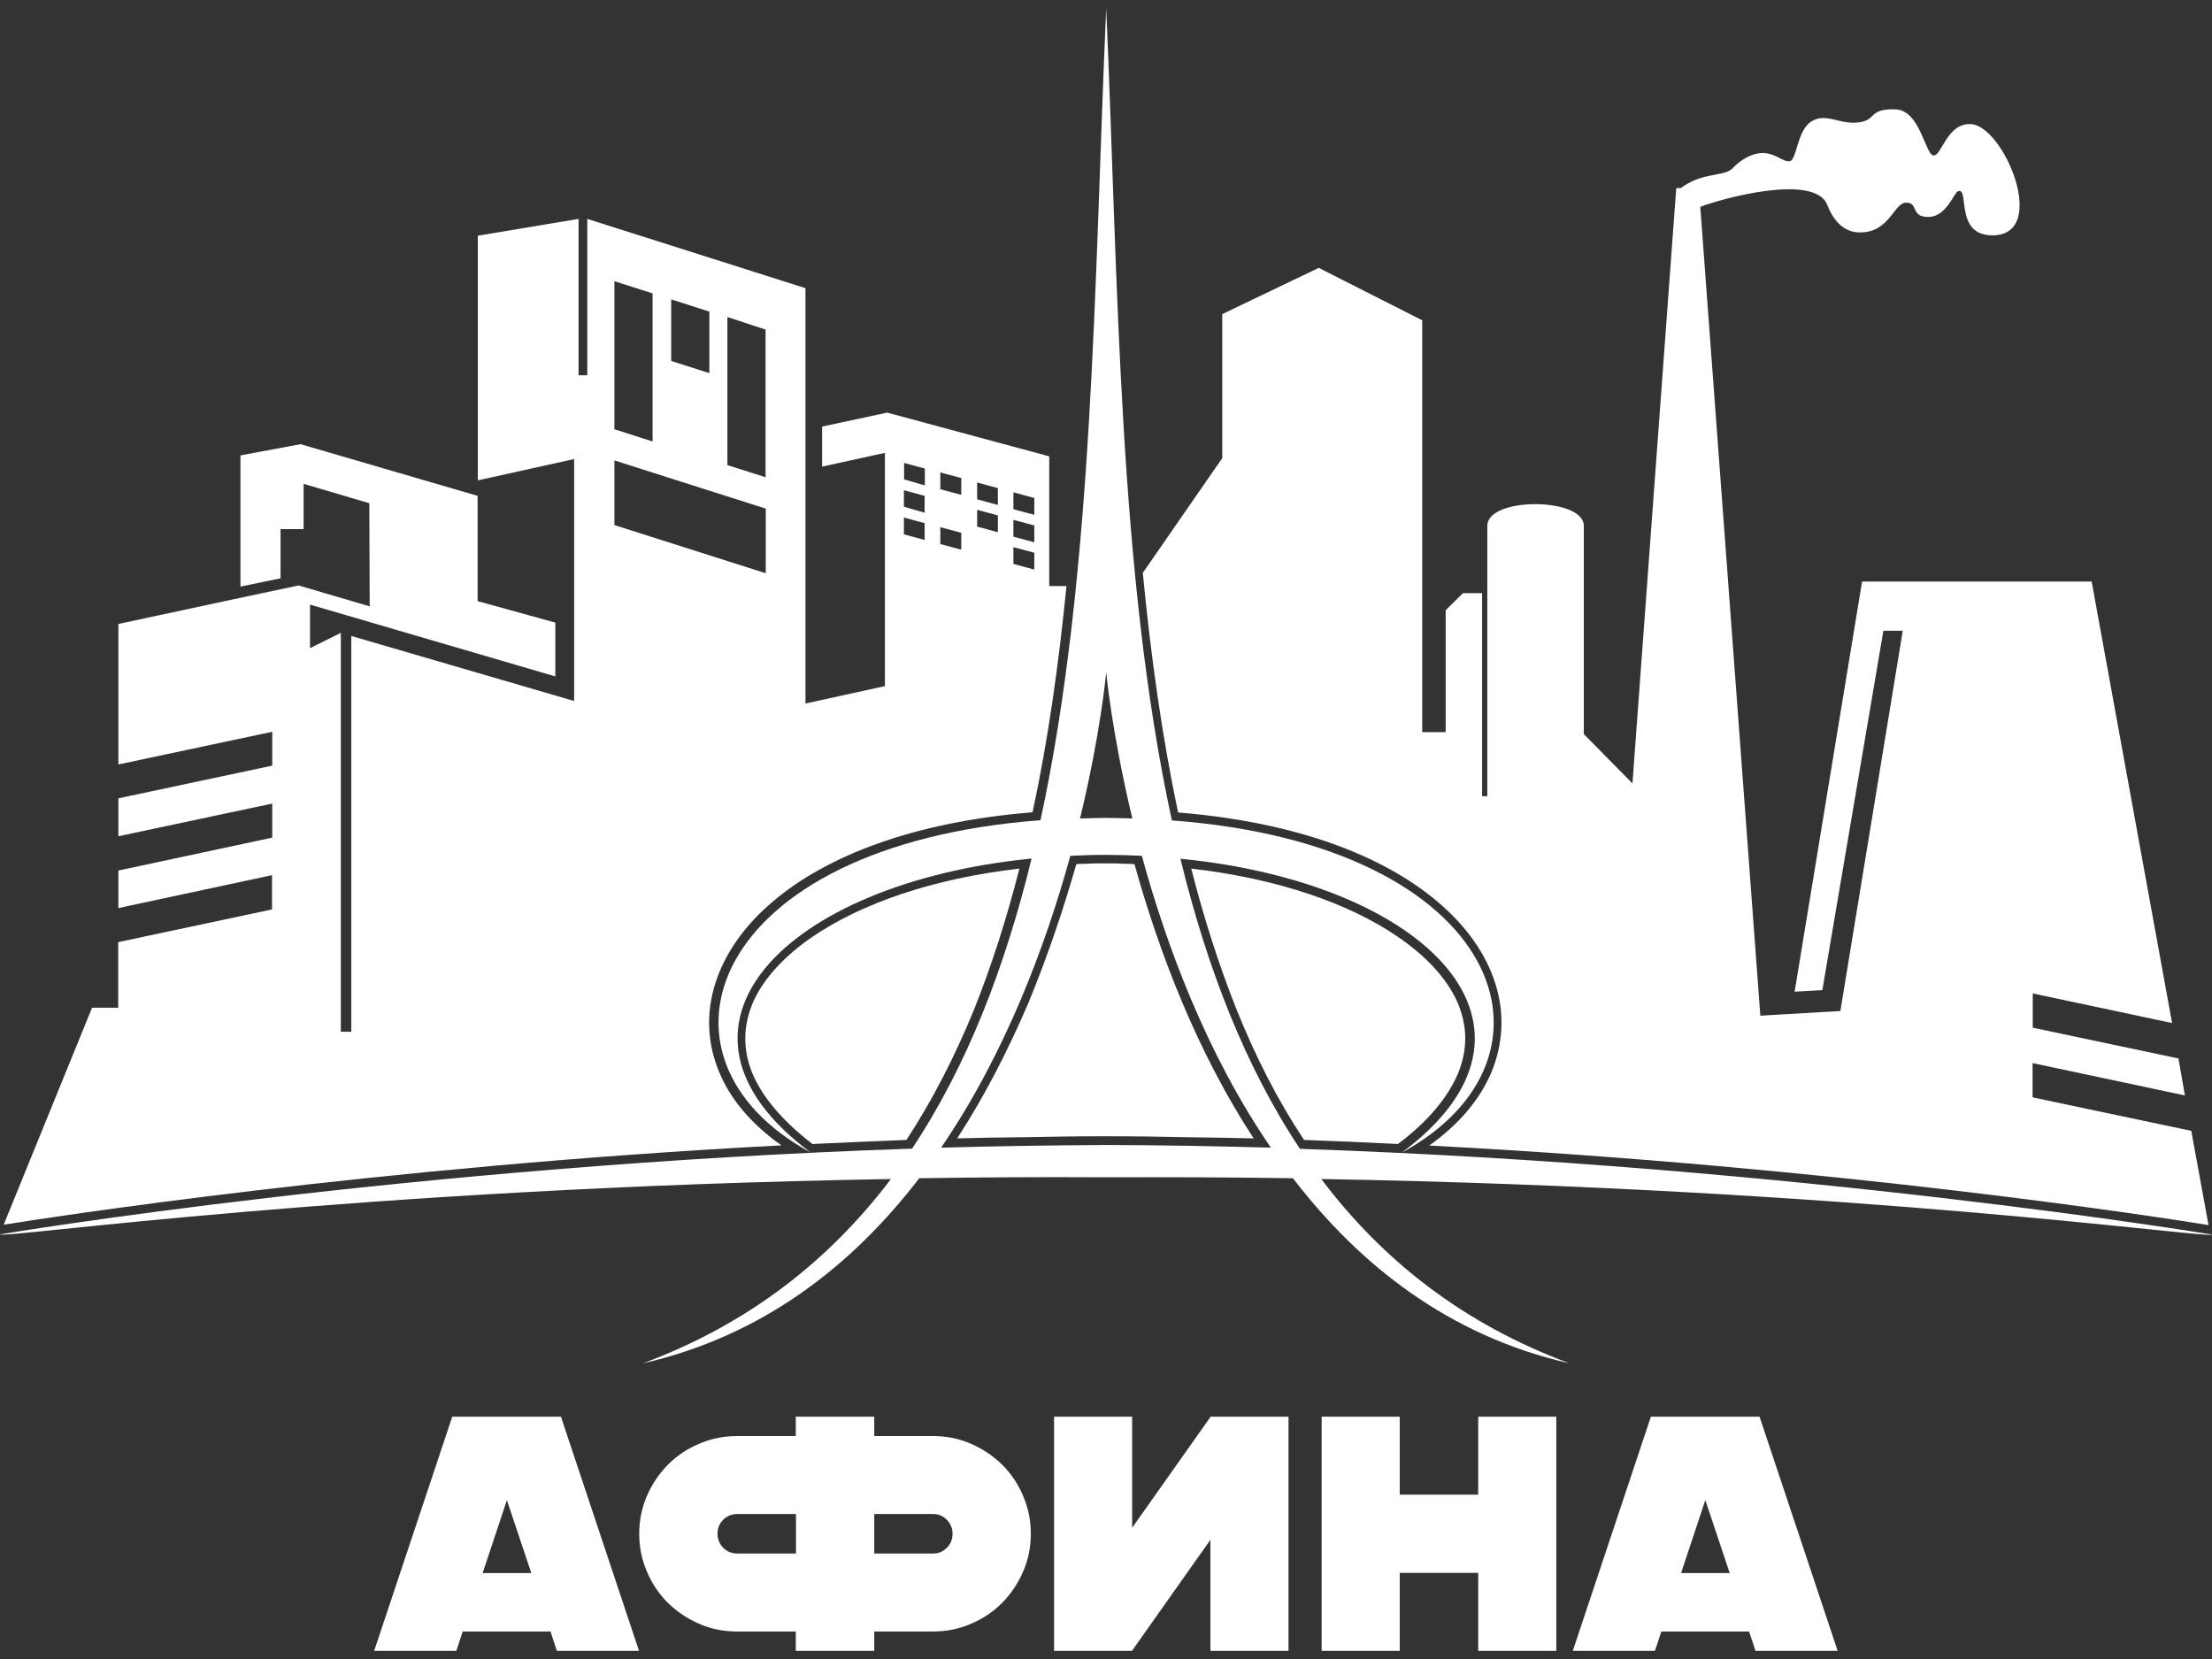 <svg width="136" height="102" viewBox="0 0 136 102" fill="none" xmlns="http://www.w3.org/2000/svg">
<rect x="0" y="0" width="136" height="102" fill="#333333" stroke="none"/>
<g clip-path="url(#clip0_1_5)">
<path fill-rule="evenodd" clip-rule="evenodd" d="M68.012 50.286C67.464 50.286 66.928 50.31 66.404 50.322C67.678 45.062 68.012 41.338 68.012 41.338C68.012 41.338 68.357 45.062 69.62 50.322C69.084 50.31 68.56 50.286 68.012 50.286ZM70.204 52.618C71.705 58.104 74.159 64.755 78.138 70.562C74.802 70.467 71.407 70.407 68 70.396C64.569 70.419 61.198 70.467 57.862 70.562C61.829 64.755 64.295 58.104 65.808 52.618C66.523 52.583 67.249 52.559 68 52.559C68.751 52.559 69.489 52.583 70.204 52.618ZM72.05 50.441C92.493 51.964 96.901 65.041 86.179 70.872C96.508 63.209 87.811 54.296 72.575 52.797C74.207 59.472 76.53 65.529 79.925 70.634C110.518 71.669 135.929 75.893 136 75.905C135.964 76.191 114.247 73.061 81.236 72.49C85 77.476 89.944 81.39 96.484 83.818C89.098 82.14 83.582 77.773 79.496 72.442C75.803 72.383 71.979 72.371 68.012 72.383C64.057 72.359 60.209 72.383 56.516 72.442C52.43 77.773 46.926 82.128 39.54 83.818C46.056 81.39 51 77.476 54.776 72.49C21.753 73.049 0.036 76.179 0 75.893C0.095 75.869 25.494 71.645 56.075 70.622C59.47 65.517 61.793 59.46 63.425 52.785C48.212 54.296 39.516 63.197 49.844 70.86C39.099 65.029 43.531 51.964 63.973 50.429C67.249 35.245 67.273 17.218 68.012 0.5C68.751 17.218 68.751 35.245 72.05 50.441Z" fill="white"/>
<path fill-rule="evenodd" clip-rule="evenodd" d="M0.226 75.298L5.659 61.959H7.267V57.925L16.726 55.914V53.808L7.279 55.831V53.523L16.738 51.5V49.406L7.279 51.416V49.084L16.738 47.073V44.991L7.279 47.002V38.363L14.379 36.84L18.358 35.995L22.73 37.28L22.706 30.938L18.668 29.748V32.532H17.25V35.555L14.784 36.067V27.999L18.477 27.309L29.366 30.486V36.959L34.143 38.28V41.588L19.061 37.173V39.85L20.955 38.91V63.435H21.599V39.101L35.299 43.099V28.225L29.378 29.534V14.493L35.573 13.458V23.073H36.109V13.458L49.523 17.718V28.939V43.254L54.407 42.183V27.844L50.547 28.689V26.226L54.55 25.369L64.51 28.058V36.031H65.57C65.093 40.85 64.438 45.514 63.485 49.941C56.135 50.536 50.845 52.63 47.593 55.367C45.734 56.914 44.543 58.675 43.971 60.484C43.4 62.304 43.483 64.196 44.233 65.945C44.912 67.587 46.199 69.122 48.046 70.419C23.052 71.728 3.074 74.846 0.226 75.298ZM72.706 61.673C71.455 58.711 70.49 55.783 69.751 53.13C69.501 53.106 69.275 53.106 69.048 53.106C68.751 53.082 68.381 53.082 67.952 53.082C67.535 53.082 67.178 53.082 66.856 53.106C66.63 53.106 66.404 53.106 66.177 53.13C65.415 55.783 64.45 58.711 63.223 61.673C62.032 64.458 60.59 67.314 58.851 69.991C60.173 69.955 61.519 69.931 62.865 69.92C64.557 69.884 66.261 69.86 67.964 69.86C69.692 69.86 71.395 69.884 73.075 69.92C74.421 69.944 75.743 69.955 77.078 69.991C75.327 67.314 73.885 64.47 72.706 61.673ZM85.953 70.336C87.847 68.908 89.039 67.433 89.646 65.993C90.266 64.482 90.218 62.994 89.587 61.578C88.943 60.15 87.692 58.794 85.953 57.604C82.963 55.545 78.531 54.011 73.242 53.404C74.016 56.438 74.945 59.353 76.041 62.102C77.197 64.97 78.555 67.647 80.175 70.086C82.129 70.158 84.059 70.241 85.953 70.336ZM49.952 70.336C51.87 70.241 53.8 70.169 55.73 70.086C57.338 67.635 58.708 64.946 59.875 62.102C60.971 59.365 61.901 56.45 62.675 53.404C57.373 54.011 52.954 55.545 49.94 57.604C48.212 58.794 46.962 60.15 46.318 61.578C45.699 62.994 45.639 64.482 46.259 65.993C46.866 67.433 48.081 68.896 49.952 70.336ZM70.263 35.222L75.148 28.166V19.313L81.081 16.469L87.442 19.693V45.015H88.884V37.518L89.944 36.471H91.123V48.953H91.445C91.445 43.408 91.445 37.863 91.445 32.33C91.445 30.534 97.378 30.569 97.378 32.33V45.134L100.368 48.168L103.06 11.566H103.346C103.346 11.566 103.918 11.09 104.8 10.876C105.693 10.662 106.205 10.662 106.503 10.364C106.801 10.055 107.432 9.484 108.266 9.412C109.1 9.353 109.612 9.972 110.029 9.912C110.47 9.877 110.482 8.044 111.34 7.485C112.198 6.926 112.984 7.58 114.032 7.544C115.486 7.485 114.747 6.664 116.534 6.723C118.047 6.759 118.369 9.496 118.869 9.555C119.381 9.615 119.679 7.604 121.121 7.628C123.182 7.628 126.029 14.47 122.502 14.47C120.132 14.47 121.121 11.483 120.382 11.757C120.132 11.852 119.667 13.339 118.559 13.339C117.439 13.339 117.976 12.459 117.201 12.459C116.427 12.459 116.2 14.291 114.354 14.291C113.258 14.291 112.662 13.411 112.341 12.589C111.566 10.638 105.824 12.209 104.538 12.72L108.231 62.447L113.151 62.161L116.987 38.78H115.795L112.043 60.876L110.339 60.971L114.485 35.757H128.602L133.546 62.899L124.98 61.079V63.185L133.939 65.077L134.332 67.349L124.968 65.362V67.468L134.725 69.527L135.786 75.322C133.32 74.917 113.151 71.752 87.871 70.431C89.706 69.134 90.98 67.599 91.683 65.957C92.422 64.196 92.517 62.304 91.945 60.495C91.374 58.675 90.17 56.926 88.312 55.379C85.048 52.642 79.77 50.548 72.432 49.953C71.443 45.265 70.752 40.315 70.263 35.222ZM55.587 29.474L56.861 29.843V28.808L55.587 28.463V29.474ZM57.814 30.081L59.101 30.426V29.391L57.814 29.046V30.081ZM60.078 30.7L61.352 31.045V30.01L60.078 29.665V30.7ZM62.306 30.272V31.307L63.592 31.652V30.617L62.306 30.272ZM63.592 32.306L62.306 31.961V32.997L63.592 33.342V32.306ZM60.078 31.343V32.378L61.352 32.723V31.688L60.078 31.343ZM56.849 30.486L55.575 30.141V31.152L56.849 31.521V30.486ZM56.849 32.164L55.575 31.819V32.854L56.849 33.199V32.164ZM59.101 32.759L57.814 32.413V33.449L59.101 33.794V32.759ZM63.592 33.984L62.306 33.639V34.674L63.592 35.019V33.984ZM40.123 27.142V18.039L37.776 17.29V26.392L40.123 27.142ZM43.614 22.942V19.158L41.267 18.408V22.192L43.614 22.942ZM44.722 19.491V28.594L47.069 29.343V20.265L44.722 19.491ZM47.081 31.271L37.776 28.308V32.283L47.081 35.245V31.271Z" fill="white"/>
<path d="M34.488 87.102L39.289 101.5H34.238L33.845 100.31H28.448L28.055 101.5H23.004L27.805 87.102H34.488ZM29.675 96.716H32.666L31.165 92.231L29.675 96.716Z" fill="white"/>
<path d="M48.927 101.5V100.31H45.317C44.495 100.31 43.709 100.155 42.983 99.834C42.244 99.513 41.612 99.085 41.065 98.549C40.517 98.002 40.088 97.371 39.778 96.633C39.456 95.895 39.301 95.122 39.301 94.301C39.301 93.48 39.456 92.695 39.778 91.969C40.099 91.231 40.528 90.6 41.065 90.053C41.612 89.506 42.244 89.077 42.983 88.768C43.721 88.447 44.495 88.292 45.317 88.292H48.927V87.102H53.752V88.292H57.362C58.184 88.292 58.97 88.447 59.697 88.768C60.435 89.089 61.067 89.517 61.615 90.053C62.163 90.6 62.591 91.231 62.901 91.969C63.223 92.707 63.378 93.48 63.378 94.301C63.378 95.122 63.223 95.907 62.901 96.633C62.58 97.371 62.151 98.002 61.615 98.549C61.067 99.096 60.435 99.525 59.697 99.834C58.958 100.155 58.184 100.31 57.362 100.31H53.752V101.5H48.927ZM45.329 95.515H48.939V93.087H45.329C44.984 93.087 44.698 93.206 44.46 93.444C44.221 93.682 44.114 93.968 44.114 94.301C44.114 94.634 44.233 94.92 44.46 95.158C44.698 95.396 44.984 95.515 45.329 95.515ZM57.373 95.515C57.707 95.515 57.981 95.396 58.219 95.158C58.458 94.92 58.565 94.634 58.565 94.301C58.565 93.968 58.446 93.682 58.219 93.444C57.981 93.206 57.707 93.087 57.373 93.087H53.752V95.515H57.373Z" fill="white"/>
<path d="M74.421 101.5V94.67L69.596 101.5H64.807V87.102H69.608V93.932L74.433 87.102H79.222V101.5H74.421Z" fill="white"/>
<path d="M86.06 87.102V91.897H90.885V87.102H95.686V101.5H90.885V96.705H86.06V101.5H81.259V87.102H86.06Z" fill="white"/>
<path d="M108.183 87.102L112.984 101.5H107.933L107.54 100.31H102.143L101.75 101.5H96.699L101.5 87.102H108.183ZM103.358 96.716H106.348L104.847 92.231L103.358 96.716Z" fill="white"/>
</g>
<defs>
<clipPath id="clip0_1_5">
<rect width="136" height="101" fill="white" transform="translate(0 0.5)"/>
</clipPath>
</defs>
</svg>
